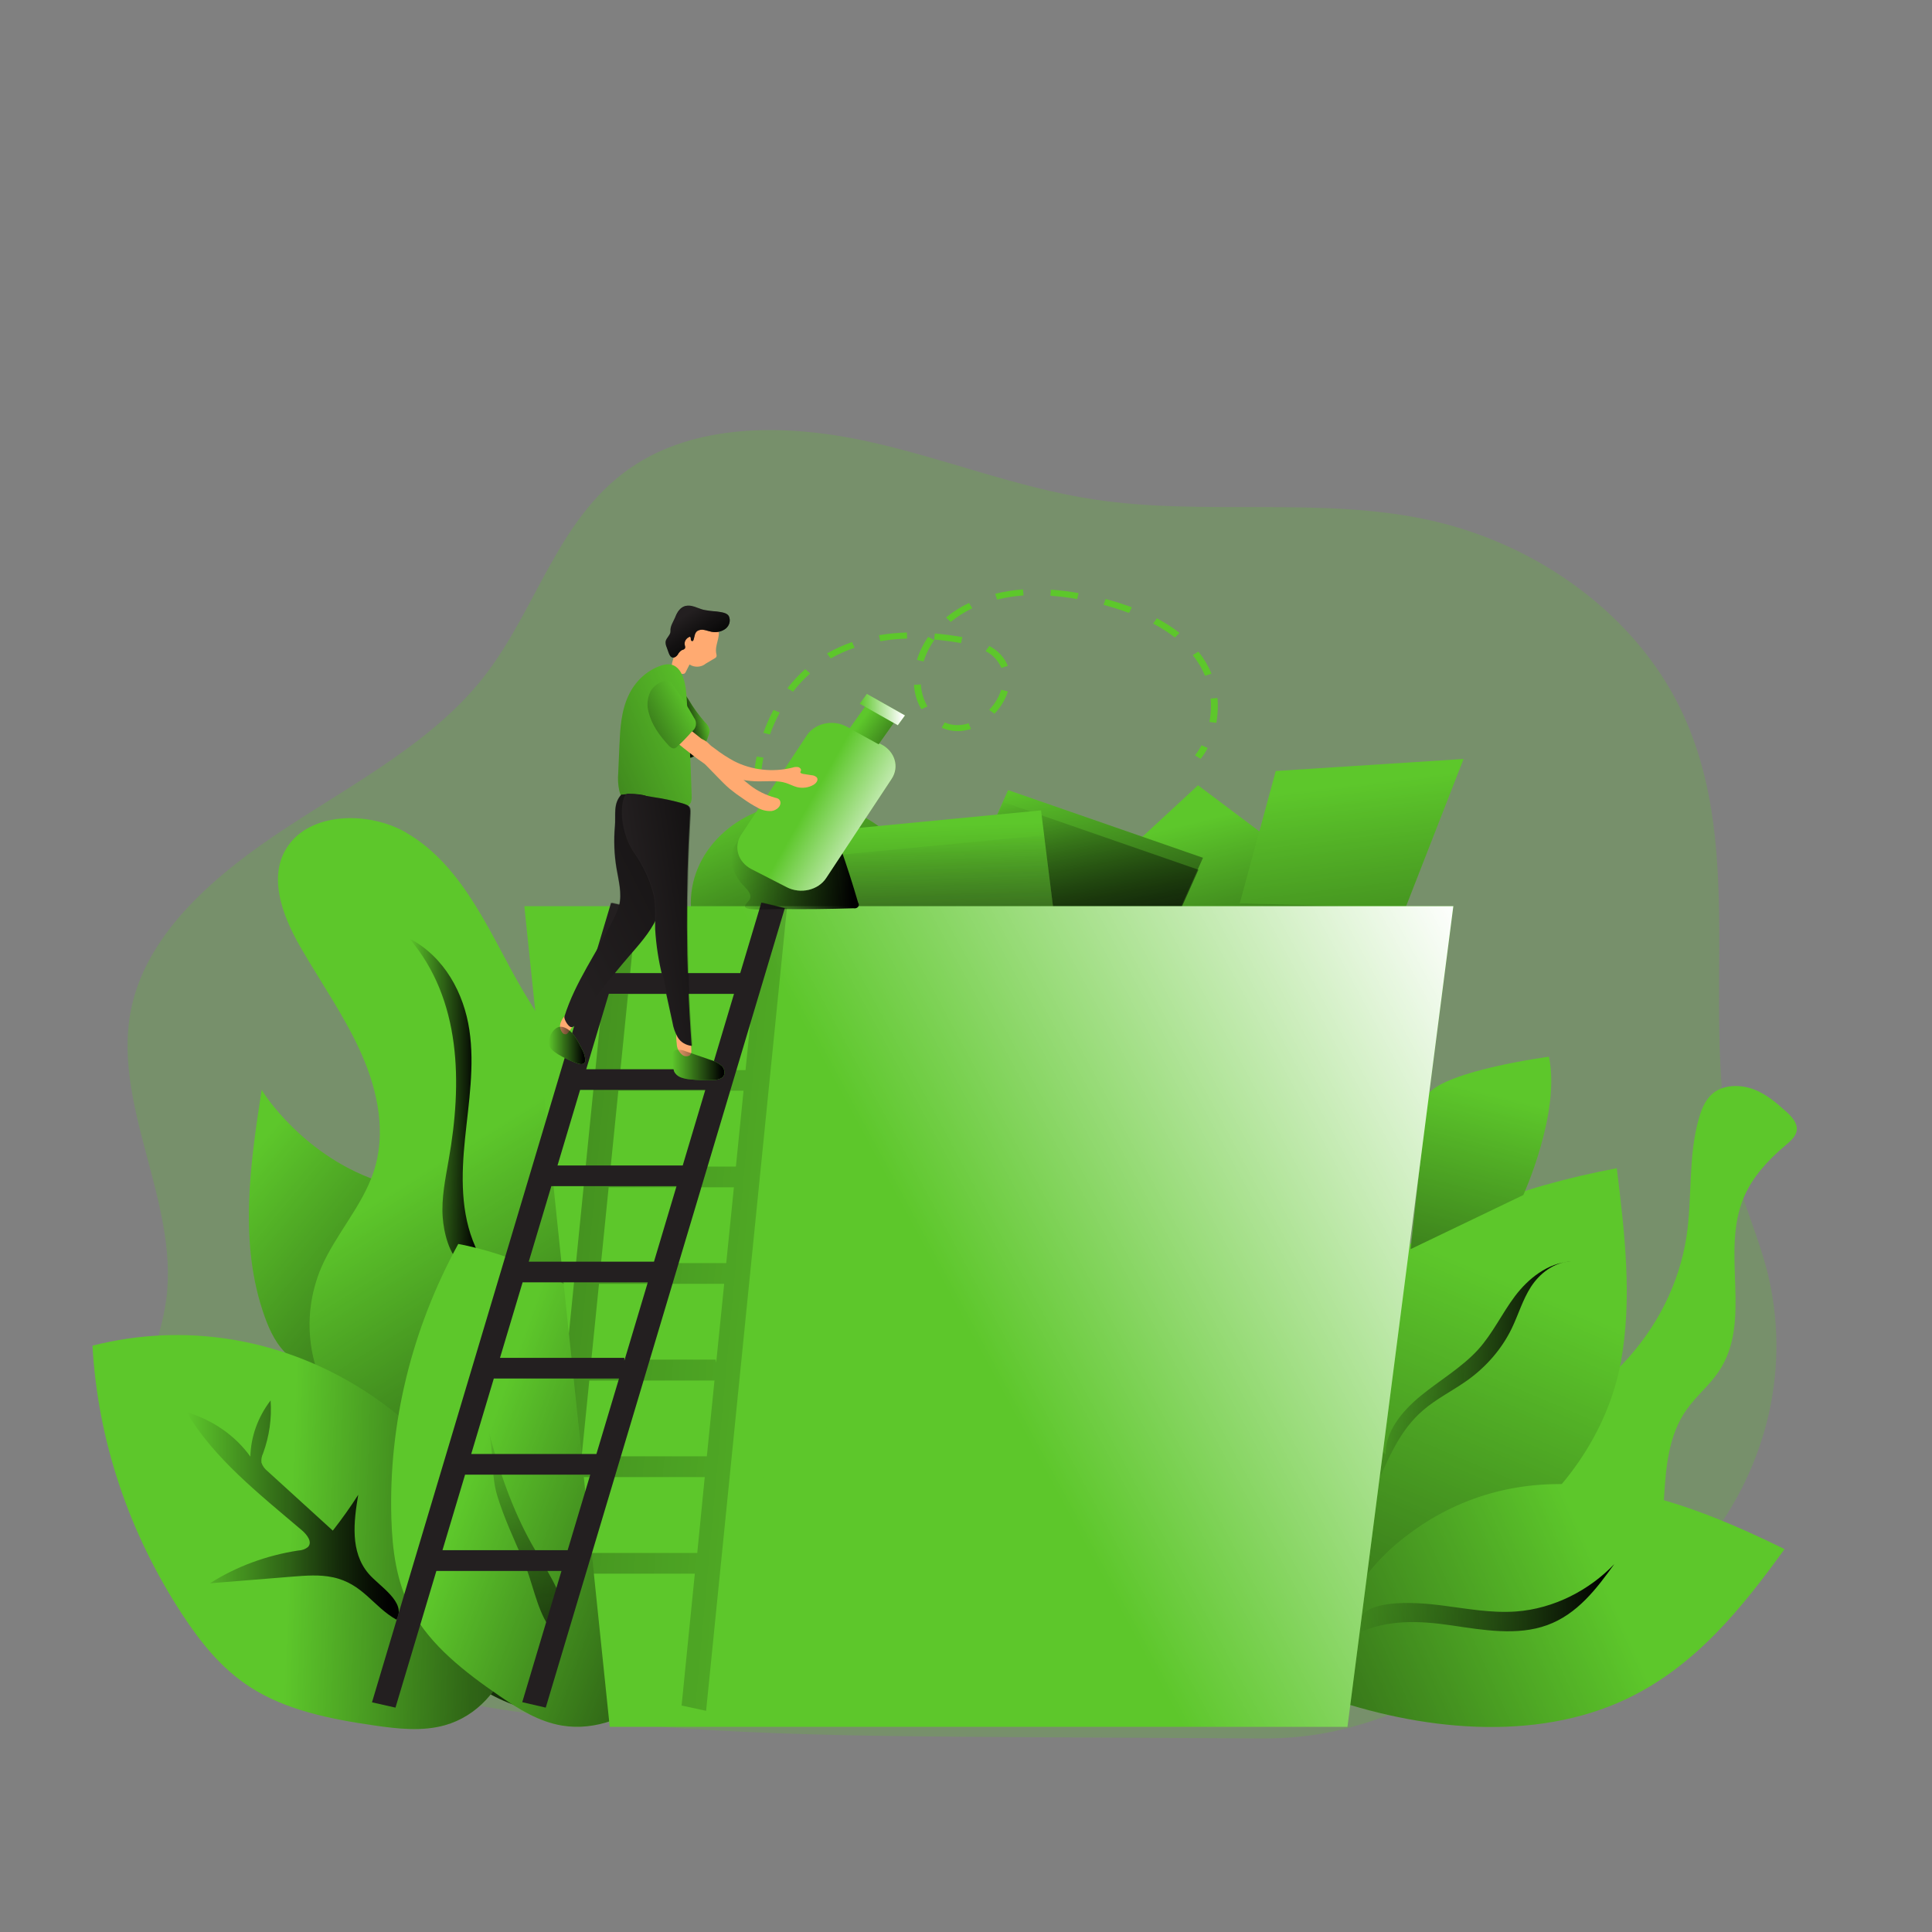 <svg width="144" height="144" viewBox="0 0 144 144" fill="none" xmlns="http://www.w3.org/2000/svg">
<rect x="0" y="0" width="144" height="144" fill="#808080" stroke="none"/>
<path opacity="0.24" d="M127.1 115.154C131.829 109.189 133.497 101.753 131.694 94.657C131.109 92.425 130.188 90.271 129.545 88.05C126.228 76.553 130.542 63.783 125.271 52.865C121.959 45.994 114.86 40.631 106.641 38.791C98.476 36.965 89.787 38.488 81.487 37.218C75.675 36.328 70.24 34.099 64.509 32.864C58.778 31.628 52.278 31.533 47.474 34.557C41.59 38.269 40.116 45.337 35.974 50.561C32.27 55.236 26.548 58.282 21.352 61.687C16.157 65.091 11.102 69.368 9.829 74.949C8.202 82.166 13.32 89.441 12.404 96.754C12.01 99.907 10.498 102.902 10.207 106.059C9.637 112.242 13.936 118.195 19.722 121.74C25.508 125.286 32.581 126.792 39.554 127.722C51.731 129.344 64.092 129.413 76.403 129.479L94.041 129.574C101.278 129.614 104.864 126.947 111.11 125.021C117.539 123.051 123.094 120.148 127.1 115.157V115.154Z" fill="#5DC72B"/>
<path d="M120.914 101.696C123.5 98.983 125.159 95.682 125.701 92.174C126.15 89.205 125.798 86.144 126.657 83.249C126.867 82.541 127.184 81.809 127.843 81.363C128.644 80.827 129.793 80.847 130.718 81.196C131.642 81.547 132.388 82.187 133.088 82.814C133.537 83.209 133.986 83.696 133.917 84.246C133.857 84.721 133.422 85.078 133.03 85.409C131.749 86.489 130.62 87.745 129.992 89.205C128.192 93.361 130.683 98.47 128.071 102.272C127.397 103.262 126.426 104.054 125.732 105.031C124.353 106.955 124.171 109.339 124.027 111.609C123.909 113.498 123.788 115.384 123.667 117.274C123.59 118.529 123.503 119.811 123.014 120.992C122.435 122.374 121.334 123.543 119.9 124.304C118.889 124.837 117.651 125.15 116.525 124.865C115.321 124.56 114.431 123.621 114.005 122.584C113.579 121.548 113.556 120.422 113.593 119.324C113.726 115.762 114.883 112.481 115.551 109.011C116.162 105.852 118.642 104.069 120.911 101.696H120.914Z" fill="#5DC72B"/>
<path d="M120.802 101.563C121.68 96.779 121.095 91.889 120.505 87.071C113.351 88.436 106.108 90.89 101.359 95.797C98.66 98.591 96.947 102.018 95.754 105.529C94.787 108.38 94.144 111.309 93.839 114.27C93.767 114.612 93.81 114.967 93.96 115.289C94.179 115.583 94.493 115.811 94.859 115.943C107.211 121.631 118.924 111.787 120.799 101.56L120.802 101.563Z" fill="#5DC72B"/>
<path d="M120.802 101.563C121.68 96.779 121.095 91.889 120.505 87.071C113.351 88.436 106.108 90.89 101.359 95.797C98.66 98.591 96.947 102.018 95.754 105.529C94.787 108.38 94.144 111.309 93.839 114.27C93.767 114.612 93.81 114.967 93.96 115.289C94.179 115.583 94.493 115.811 94.859 115.943C107.211 121.631 118.924 111.787 120.799 101.56L120.802 101.563Z" fill="url(#paint0_linear_82_1447)"/>
<path d="M116.626 110.621C122.443 110.733 127.927 112.965 133.007 115.462C129.879 119.794 126.377 124.186 121.245 126.622C114.368 129.885 105.808 128.975 98.565 126.4C98.277 126.328 98.024 126.17 97.854 125.954C97.695 125.683 97.811 125.361 97.929 125.07C99.435 121.412 100.814 117.881 104.02 115.137C107.473 112.182 111.747 110.523 116.623 110.618L116.626 110.621Z" fill="#5DC72B"/>
<path d="M116.626 110.621C122.443 110.733 127.927 112.965 133.007 115.462C129.879 119.794 126.377 124.186 121.245 126.622C114.368 129.885 105.808 128.975 98.565 126.4C98.277 126.328 98.024 126.17 97.854 125.954C97.695 125.683 97.811 125.361 97.929 125.07C99.435 121.412 100.814 117.881 104.02 115.137C107.473 112.182 111.747 110.523 116.623 110.618L116.626 110.621Z" fill="url(#paint1_linear_82_1447)"/>
<path d="M107.41 119.652C109.264 119.886 111.128 120.246 112.997 120.11C115.845 119.9 118.483 118.503 120.321 116.577C119.013 118.394 117.57 120.315 115.312 121.13C113.089 121.936 110.566 121.499 108.19 121.147C105.751 120.787 103.438 120.701 101.197 121.726C100.627 118.935 105.745 119.442 107.41 119.652Z" fill="url(#paint2_linear_82_1447)"/>
<path d="M103.277 108.418C103.239 106.718 104.478 105.195 105.892 104.037C107.306 102.879 108.953 101.926 110.166 100.596C111.266 99.38 111.937 97.909 112.913 96.612C113.89 95.317 115.333 94.133 117.092 94.02C115.813 94.07 114.742 94.936 114.108 95.913C113.478 96.892 113.167 98.006 112.663 99.04C111.94 100.521 110.825 101.825 109.411 102.851C108.308 103.643 107.041 104.259 106.036 105.14C104.478 106.488 103.643 108.334 102.848 110.125C101.814 109.44 101.578 108.161 102.312 107.222" fill="url(#paint3_linear_82_1447)"/>
<path d="M113.541 89.067C113.541 89.067 116.34 82.904 115.448 78.762C115.448 78.762 107.81 79.77 106.413 81.562L105.14 93.102L113.541 89.07V89.067Z" fill="#5DC72B"/>
<path d="M113.541 89.067C113.541 89.067 116.34 82.904 115.448 78.762C115.448 78.762 107.81 79.77 106.413 81.562L105.14 93.102L113.541 89.07V89.067Z" fill="url(#paint4_linear_82_1447)"/>
<path d="M19.506 81.207C18.637 86.849 17.784 92.713 19.731 98.142C20.12 99.222 20.63 100.305 21.56 101.1C22.49 101.894 23.875 102.344 25.093 101.972C26.508 101.537 27.248 100.204 27.792 98.977C29.125 95.965 32.553 89.349 28.622 88.16C22.697 86.365 19.489 81.297 19.503 81.207H19.506Z" fill="#5DC72B"/>
<path d="M19.506 81.207C18.637 86.849 17.784 92.713 19.731 98.142C20.12 99.222 20.63 100.305 21.56 101.1C22.49 101.894 23.875 102.344 25.093 101.972C26.508 101.537 27.248 100.204 27.792 98.977C29.125 95.965 32.553 89.349 28.622 88.16C22.697 86.365 19.489 81.297 19.503 81.207H19.506Z" fill="url(#paint5_linear_82_1447)"/>
<path d="M30.275 62.058C27.593 60.506 23.458 60.515 21.626 62.833C19.846 65.085 20.995 68.178 22.412 70.623C23.947 73.279 25.75 75.83 26.968 78.612C28.187 81.395 28.803 84.514 27.838 87.365C26.994 89.894 25.019 92.01 23.947 94.47C22.3 98.366 23.014 102.73 25.839 106.062C27.662 108.164 30.338 109.849 31.107 112.406C31.706 114.405 30.989 116.513 31.107 118.578C31.3 121.956 33.852 125.052 37.244 126.634C40.64 128.215 44.752 128.385 48.459 127.498C49.101 127.345 49.758 127.146 50.216 126.726C51.091 125.922 50.936 124.644 50.725 123.546C48.81 113.648 46.892 103.746 44.974 93.839C44.197 89.813 44.133 85.547 43.044 81.588C42.281 78.817 40.493 76.395 39.007 73.892C36.674 69.967 34.675 64.607 30.275 62.064V62.058Z" fill="#5DC72B"/>
<path d="M30.275 62.058C27.593 60.506 23.458 60.515 21.626 62.833C19.846 65.085 20.995 68.178 22.412 70.623C23.947 73.279 25.75 75.83 26.968 78.612C28.187 81.395 28.803 84.514 27.838 87.365C26.994 89.894 25.019 92.01 23.947 94.47C22.3 98.366 23.014 102.73 25.839 106.062C27.662 108.164 30.338 109.849 31.107 112.406C31.706 114.405 30.989 116.513 31.107 118.578C31.3 121.956 33.852 125.052 37.244 126.634C40.64 128.215 44.752 128.385 48.459 127.498C49.101 127.345 49.758 127.146 50.216 126.726C51.091 125.922 50.936 124.644 50.725 123.546C48.81 113.648 46.892 103.746 44.974 93.839C44.197 89.813 44.133 85.547 43.044 81.588C42.281 78.817 40.493 76.395 39.007 73.892C36.674 69.967 34.675 64.607 30.275 62.064V62.058Z" fill="url(#paint6_linear_82_1447)"/>
<path d="M32.996 90.731C32.89 89.289 33.201 87.852 33.446 86.423C34.448 80.772 34.407 74.503 30.499 69.938C33.152 71.323 34.58 74.062 34.983 76.758C35.389 79.453 34.932 82.181 34.658 84.891C34.384 87.598 34.312 90.409 35.438 92.943C35.974 94.15 35.888 95.195 34.485 94.277C33.451 93.603 33.071 91.771 32.996 90.731Z" fill="url(#paint7_linear_82_1447)"/>
<path d="M6.892 100.299C7.289 107.358 9.59 114.235 13.602 120.358C14.933 122.38 16.485 124.35 18.622 125.732C21.292 127.469 24.638 128.134 27.901 128.606C29.652 128.86 31.481 129.064 33.169 128.586C35.58 127.904 37.293 125.89 37.907 123.725C38.52 121.562 38.18 119.275 37.532 117.121C34.027 105.474 20.802 96.782 6.895 100.296L6.892 100.299Z" fill="#5DC72B"/>
<path d="M6.892 100.299C7.289 107.358 9.59 114.235 13.602 120.358C14.933 122.38 16.485 124.35 18.622 125.732C21.292 127.469 24.638 128.134 27.901 128.606C29.652 128.86 31.481 129.064 33.169 128.586C35.58 127.904 37.293 125.89 37.907 123.725C38.52 121.562 38.18 119.275 37.532 117.121C34.027 105.474 20.802 96.782 6.895 100.296L6.892 100.299Z" fill="url(#paint8_linear_82_1447)"/>
<path d="M34.157 92.713C30.675 99.084 28.964 106.091 29.169 113.158C29.238 115.494 29.534 117.876 30.66 119.989C32.069 122.63 34.644 124.629 37.258 126.421C38.658 127.38 40.156 128.327 41.898 128.615C44.386 129.03 46.984 127.979 48.695 126.34C50.406 124.698 51.35 122.544 51.949 120.378C55.184 108.668 48.277 95.484 34.157 92.716V92.713Z" fill="#5DC72B"/>
<path d="M34.157 92.713C30.675 99.084 28.964 106.091 29.169 113.158C29.238 115.494 29.534 117.876 30.66 119.989C32.069 122.63 34.644 124.629 37.258 126.421C38.658 127.38 40.156 128.327 41.898 128.615C44.386 129.03 46.984 127.979 48.695 126.34C50.406 124.698 51.35 122.544 51.949 120.378C55.184 108.668 48.277 95.484 34.157 92.716V92.713Z" fill="url(#paint9_linear_82_1447)"/>
<path d="M24.811 117.562C23.829 117.351 22.801 117.432 21.793 117.513L15.65 118.008C17.605 116.764 19.858 115.929 22.236 115.566C22.502 115.557 22.755 115.465 22.951 115.309C23.308 114.941 22.896 114.397 22.502 114.06C19.322 111.358 15.944 108.7 13.899 105.247C15.872 105.84 17.551 107.015 18.66 108.567C18.697 107.073 19.221 105.618 20.169 104.38C20.264 105.713 20.074 107.05 19.61 108.32C19.503 108.539 19.46 108.775 19.486 109.014C19.564 109.261 19.725 109.483 19.944 109.656L24.805 114.083C25.479 113.221 26.116 112.329 26.701 111.413C26.364 113.414 26.09 115.655 27.461 117.279C28.256 118.224 30.326 119.408 29.555 120.724C27.809 119.75 27.058 118.043 24.814 117.562H24.811Z" fill="url(#paint10_linear_82_1447)"/>
<path d="M36.418 106.669C37.189 109.575 38.157 112.461 39.658 115.134C40.628 116.862 41.832 118.541 42.175 120.444C42.451 121.985 41.662 122.374 40.856 121.144C39.986 119.817 39.658 117.804 39.018 116.34C38.318 114.742 37.575 113.152 37.066 111.493C36.576 109.895 36.824 108.207 36.418 106.667V106.669Z" fill="url(#paint11_linear_82_1447)"/>
<path d="M79.367 67.715L89.294 58.53L101.514 67.715H79.367Z" fill="#5DC72B"/>
<path d="M79.367 67.715L89.294 58.53L101.514 67.715H79.367Z" fill="url(#paint12_linear_82_1447)"/>
<path d="M62.882 67.323L65.684 62.617L80.957 62.508L83.376 67.211L62.882 67.323Z" fill="#5DC72B"/>
<path d="M95.086 57.465L92.413 67.323L104.757 67.66L109.086 56.569L95.086 57.465Z" fill="#5DC72B"/>
<path d="M95.086 57.465L92.413 67.323L104.757 67.66L109.086 56.569L95.086 57.465Z" fill="url(#paint13_linear_82_1447)"/>
<path d="M59.996 74.791C64.695 74.791 68.504 71.438 68.504 67.303C68.504 63.167 64.695 59.815 59.996 59.815C55.298 59.815 51.489 63.167 51.489 67.303C51.489 71.438 55.298 74.791 59.996 74.791Z" fill="#5DC72B"/>
<path d="M59.996 74.791C64.695 74.791 68.504 71.438 68.504 67.303C68.504 63.167 64.695 59.815 59.996 59.815C55.298 59.815 51.489 63.167 51.489 67.303C51.489 71.438 55.298 74.791 59.996 74.791Z" fill="url(#paint14_linear_82_1447)"/>
<path d="M75.139 58.89L89.666 63.933L85.199 73.904L70.672 68.861L75.139 58.89Z" fill="#5DC72B"/>
<path d="M75.139 58.89L89.666 63.933L85.199 73.904L70.672 68.861L75.139 58.89Z" fill="url(#paint15_linear_82_1447)"/>
<path d="M74.799 59.786L89.326 64.826L84.856 74.796L70.33 69.757L74.799 59.786Z" fill="url(#paint16_linear_82_1447)"/>
<path d="M62.07 61.894L77.593 60.399L78.918 71.052L63.395 72.547L62.07 61.894Z" fill="#5DC72B"/>
<path d="M62.07 61.894L77.593 60.399L78.918 71.052L63.395 72.547L62.07 61.894Z" fill="url(#paint17_linear_82_1447)"/>
<path d="M62.323 63.74L77.846 62.245L79.171 72.901L63.648 74.396L62.323 63.74Z" fill="url(#paint18_linear_82_1447)"/>
<path d="M57.387 54.746L56.897 54.619C57.105 54.035 57.358 53.464 57.652 52.909L58.118 53.107C57.833 53.64 57.588 54.187 57.387 54.746ZM71.369 54.493C70.957 54.493 70.554 54.406 70.188 54.242L70.413 53.847C70.707 53.977 71.032 54.046 71.361 54.046C71.646 54.046 71.928 53.997 72.193 53.908L72.371 54.331C72.052 54.438 71.712 54.493 71.369 54.495V54.493ZM90.651 53.879L90.144 53.807C90.219 53.415 90.256 53.018 90.256 52.621C90.256 52.436 90.256 52.249 90.23 52.065L90.743 52.027C90.763 52.226 90.769 52.422 90.769 52.621C90.769 53.044 90.734 53.464 90.657 53.882H90.651V53.879ZM74.123 53.199L73.728 52.909C74.145 52.471 74.451 51.961 74.626 51.411L75.125 51.535C74.929 52.145 74.586 52.713 74.123 53.199ZM68.674 52.865C68.342 52.301 68.155 51.679 68.124 51.042L68.636 51.014C68.668 51.584 68.835 52.142 69.129 52.652L68.674 52.865ZM59.112 51.555L58.686 51.299C59.08 50.789 59.524 50.311 60.016 49.873L60.382 50.193C59.91 50.61 59.486 51.065 59.112 51.552V51.555ZM89.816 50.368C89.591 49.821 89.283 49.303 88.903 48.828L89.323 48.568C89.729 49.075 90.058 49.628 90.299 50.213L89.816 50.368ZM74.629 49.775C74.416 49.251 74.004 48.81 73.46 48.528L73.734 48.145C74.379 48.482 74.868 49.006 75.119 49.631L74.632 49.778L74.629 49.775ZM68.841 49.3L68.342 49.182C68.529 48.58 68.812 48.004 69.18 47.471L69.63 47.707C69.284 48.203 69.016 48.741 68.841 49.3ZM61.923 49.078L61.641 48.707C62.228 48.367 62.853 48.082 63.507 47.854L63.694 48.278C63.075 48.491 62.479 48.756 61.923 49.075V49.078ZM71.628 47.932C70.966 47.814 70.298 47.725 69.627 47.667L69.676 47.215C70.338 47.272 71.026 47.365 71.729 47.486L71.628 47.932ZM65.615 47.788L65.517 47.342C66.203 47.229 66.897 47.163 67.594 47.143L67.608 47.595C66.937 47.615 66.272 47.681 65.612 47.794V47.785L65.615 47.788ZM87.572 47.514C87.071 47.126 86.529 46.78 85.954 46.48L86.221 46.086C86.823 46.4 87.388 46.763 87.912 47.172L87.569 47.517L87.572 47.514ZM70.865 46.357L70.511 46.025C71.026 45.602 71.603 45.236 72.222 44.94L72.469 45.334C71.888 45.614 71.346 45.956 70.862 46.357H70.865ZM84.153 45.685C83.531 45.455 82.898 45.254 82.253 45.081L82.403 44.646C83.068 44.822 83.722 45.029 84.361 45.265L84.153 45.683V45.685ZM74.316 44.695L74.177 44.257C74.854 44.09 75.548 43.981 76.248 43.929L76.288 44.381C75.623 44.427 74.963 44.531 74.321 44.689L74.316 44.698V44.695ZM80.289 44.652C79.629 44.533 78.961 44.45 78.29 44.401L78.327 43.949C79.021 43.998 79.71 44.084 80.389 44.205L80.286 44.652H80.289Z" fill="#5DC72B"/>
<path d="M89.487 56.563L89.067 56.301C89.254 56.065 89.415 55.814 89.548 55.549L90.014 55.748C89.868 56.033 89.689 56.307 89.484 56.563H89.487Z" fill="#5DC72B"/>
<path d="M108.323 67.542L100.431 128.71H45.446L44.263 117.291L44.101 115.75L43.514 110.091L43.35 108.547L42.399 99.389L39.081 67.542H108.323Z" fill="#5DC72B"/>
<path d="M108.323 67.542L100.431 128.71H45.446L44.263 117.291L44.101 115.75L43.514 110.091L43.35 108.547L42.399 99.389L39.081 67.542H108.323Z" fill="url(#paint19_linear_82_1447)"/>
<path d="M68.564 113.93L69.287 106.629C69.287 106.629 56.437 106.828 54.694 104.904C54.694 104.904 57.007 111.182 58.461 112.401C59.916 113.619 68.561 113.93 68.561 113.93H68.564Z" fill="#5DC72B"/>
<path d="M61.191 105.921C61.191 105.921 60.765 105.152 61.321 104.515C61.877 103.879 63.043 102.586 63.043 102.586L65.422 103.867L62.133 97.209L54.089 96.964L55.904 98.487C55.904 98.487 52.612 102.384 54.691 104.311C56.252 105.757 61.188 105.921 61.188 105.921H61.191Z" fill="#5DC72B"/>
<path d="M61.191 105.921C61.191 105.921 60.765 105.152 61.321 104.515C61.877 103.879 63.043 102.586 63.043 102.586L65.422 103.867L62.133 97.209L54.089 96.964L55.904 98.487C55.904 98.487 52.612 102.384 54.691 104.311C56.252 105.757 61.188 105.921 61.188 105.921H61.191Z" fill="#5DC72B"/>
<path d="M58.061 67.545L56.831 67.265L56.805 67.545L56.298 72.55H46.967L47.454 67.68L46.858 67.545L45.628 67.265L45.602 67.545L42.402 99.389L43.353 108.547L43.923 102.897H53.254L52.684 108.547H43.353L43.514 110.091H52.528L51.97 115.75H44.096L44.257 117.294H51.788L50.803 127.12L52.629 127.515L58.654 67.683L58.058 67.542L58.061 67.545ZM53.378 101.56L53.343 101.339H44.075L44.646 95.688H53.977L53.381 101.56H53.378ZM54.127 94.144H44.795L45.366 88.494H54.7L54.13 94.144H54.127ZM54.85 86.95H45.518L46.089 81.291H55.42L54.85 86.95ZM55.567 79.762H46.241L46.812 74.102H56.143L55.567 79.762Z" fill="url(#paint20_linear_82_1447)"/>
<path d="M56.748 67.271L55.172 72.53H45.841L47.295 67.689L45.544 67.294L27.726 126.881L29.477 127.276L32.524 117.089H41.849L38.926 126.87L40.677 127.276L58.496 67.689L56.75 67.274L56.748 67.271ZM44.453 108.374H35.121L36.806 102.747H46.138L44.453 108.374ZM46.535 101.422V101.206H37.267L38.952 95.579H48.283L46.535 101.422ZM48.744 94.038H39.41L41.095 88.407H50.426L48.744 94.038ZM50.887 86.867H41.553L43.237 81.236H52.569L50.887 86.867ZM53.029 79.695H43.695L45.38 74.068H54.711L53.029 79.695ZM34.664 109.912H43.995L42.31 115.543H32.979L34.664 109.912Z" fill="#231F20"/>
<path d="M50.461 78.244C50.679 78.23 50.901 78.267 51.097 78.353L52.897 78.978C53.245 79.07 53.559 79.237 53.813 79.465C54.037 79.713 54.086 80.119 53.813 80.326C53.634 80.439 53.421 80.496 53.202 80.493C52.62 80.528 52.036 80.513 51.457 80.453C51.212 80.436 50.97 80.384 50.743 80.303C50.515 80.217 50.334 80.055 50.242 79.851C50.204 79.739 50.184 79.621 50.184 79.5C50.17 79.142 49.876 78.33 50.463 78.244H50.461Z" fill="#5DC72B"/>
<path d="M43.341 78.134C43.505 78.405 43.6 78.702 43.623 79.007C43.626 79.088 43.603 79.165 43.551 79.232C43.425 79.361 43.188 79.315 43.01 79.249C42.506 79.07 42.025 78.843 41.578 78.572C41.27 78.374 40.959 78.146 40.905 77.82C40.818 77.363 41.299 76.366 41.964 76.55C42.661 76.738 43.07 77.599 43.344 78.134H43.341Z" fill="#5DC72B"/>
<path d="M55.503 66.102C55.074 65.676 54.763 65.166 54.593 64.616C54.423 64.063 54.498 63.472 54.803 62.965C55.089 62.559 55.506 62.234 55.999 62.032C56.105 61.98 56.22 61.946 56.341 61.934C56.477 61.934 56.609 61.96 56.736 62.006C57.825 62.332 58.962 62.516 60.111 62.554C60.765 62.577 61.433 62.554 62.07 62.7C62.231 62.726 62.381 62.796 62.496 62.899C62.568 62.986 62.617 63.081 62.646 63.184C63.124 64.541 63.562 65.909 63.962 67.285C64.054 67.409 64.017 67.579 63.873 67.66C63.801 67.7 63.711 67.715 63.628 67.697C61.761 67.758 59.892 67.775 58.026 67.752C57.64 67.752 55.682 67.899 55.535 67.605C55.449 67.435 55.858 67.144 55.901 66.992C56.019 66.649 55.751 66.367 55.506 66.102H55.503Z" fill="url(#paint21_linear_82_1447)"/>
<path d="M56.765 57.341L56.249 57.306C56.249 57.306 56.281 56.949 56.396 56.39L56.903 56.468C56.797 56.995 56.765 57.335 56.765 57.338V57.341Z" fill="#5DC72B"/>
<path d="M50.44 77.795C50.446 78.109 50.593 78.405 50.849 78.621C51.002 78.751 51.238 78.765 51.414 78.662C51.503 78.561 51.543 78.434 51.529 78.31C51.529 78.051 51.503 77.792 51.451 77.535C51.431 77.285 51.293 77.055 51.068 76.899C50.276 76.478 50.394 77.386 50.44 77.795Z" fill="#FFAA71"/>
<path d="M42.35 76.965C42.316 77.017 42.264 77.06 42.201 77.086C42.085 77.103 41.97 77.057 41.913 76.968C41.737 76.743 41.694 76.461 41.794 76.205C41.918 75.865 42.333 75.28 42.705 75.727C43.027 76.116 42.598 76.651 42.347 76.965H42.35Z" fill="#FFAA71"/>
<path d="M43.341 78.134C43.505 78.405 43.6 78.702 43.623 79.007C43.626 79.088 43.603 79.165 43.551 79.232C43.425 79.361 43.188 79.315 43.01 79.249C42.506 79.07 42.025 78.843 41.578 78.572C41.27 78.374 40.959 78.146 40.905 77.82C40.818 77.363 41.299 76.366 41.964 76.55C42.661 76.738 43.07 77.599 43.344 78.134H43.341Z" fill="url(#paint22_linear_82_1447)"/>
<path d="M50.461 78.244C50.679 78.23 50.901 78.267 51.097 78.353L52.897 78.978C53.245 79.07 53.559 79.237 53.813 79.465C54.037 79.713 54.086 80.119 53.813 80.326C53.634 80.439 53.421 80.496 53.202 80.493C52.62 80.528 52.036 80.513 51.457 80.453C51.212 80.436 50.97 80.384 50.743 80.303C50.515 80.217 50.334 80.055 50.242 79.851C50.204 79.739 50.184 79.621 50.184 79.5C50.17 79.142 49.876 78.33 50.463 78.244H50.461Z" fill="url(#paint23_linear_82_1447)"/>
<path d="M58.648 66.131L56.022 64.788C54.999 64.264 54.651 63.112 55.247 62.211L60.129 54.818C60.722 53.919 62.032 53.611 63.055 54.135L65.681 55.477C66.704 56.002 67.052 57.154 66.456 58.055L61.574 65.448C60.981 66.347 59.671 66.655 58.648 66.131Z" fill="#5DC72B"/>
<path d="M58.648 66.131L56.022 64.788C54.999 64.264 54.651 63.112 55.247 62.211L60.129 54.818C60.722 53.919 62.032 53.611 63.055 54.135L65.681 55.477C66.704 56.002 67.052 57.154 66.456 58.055L61.574 65.448C60.981 66.347 59.671 66.655 58.648 66.131Z" fill="url(#paint24_linear_82_1447)"/>
<path d="M65.488 55.475L63.325 54.288L64.653 52.419L66.813 53.603L65.488 55.475Z" fill="#5DC72B"/>
<path d="M65.488 55.475L63.325 54.288L64.653 52.419L66.813 53.603L65.488 55.475Z" fill="url(#paint25_linear_82_1447)"/>
<path d="M52.525 53.813C52.713 53.974 52.839 54.181 52.894 54.406C52.894 54.544 52.868 54.682 52.81 54.815C52.707 55.143 52.563 55.46 52.384 55.76C52.203 56.062 51.912 56.304 51.561 56.451C51.509 56.474 51.451 56.483 51.394 56.477C51.319 56.454 51.258 56.405 51.224 56.344C50.61 55.552 50.089 54.711 49.668 53.83C49.588 53.683 49.539 53.525 49.53 53.361C49.568 53.09 49.709 52.842 49.931 52.655C50.164 52.416 50.42 52.191 50.691 51.984C51.062 51.699 51.117 51.817 51.33 52.157C51.673 52.739 52.076 53.294 52.528 53.813H52.525Z" fill="#5DC72B"/>
<path d="M52.525 53.813C52.713 53.974 52.839 54.181 52.894 54.406C52.894 54.544 52.868 54.682 52.81 54.815C52.707 55.143 52.563 55.46 52.384 55.76C52.203 56.062 51.912 56.304 51.561 56.451C51.509 56.474 51.451 56.483 51.394 56.477C51.319 56.454 51.258 56.405 51.224 56.344C50.61 55.552 50.089 54.711 49.668 53.83C49.588 53.683 49.539 53.525 49.53 53.361C49.568 53.09 49.709 52.842 49.931 52.655C50.164 52.416 50.42 52.191 50.691 51.984C51.062 51.699 51.117 51.817 51.33 52.157C51.673 52.739 52.076 53.294 52.528 53.813H52.525Z" fill="url(#paint26_linear_82_1447)"/>
<path d="M53.389 48.741C53.418 48.816 53.418 48.894 53.389 48.969C53.358 49.012 53.315 49.046 53.266 49.069L52.603 49.464C52.272 49.743 51.759 49.769 51.394 49.527L51.114 50.08C51.094 50.129 51.059 50.175 51.011 50.207C50.956 50.227 50.898 50.236 50.841 50.227C50.596 50.227 50.362 50.138 50.196 49.982C49.997 49.761 50.075 49.441 50.161 49.17L50.567 47.892C50.639 47.572 50.794 47.27 51.016 47.007C51.281 46.771 51.61 46.596 51.97 46.498C52.592 46.285 53.34 46.23 53.545 46.932C53.703 47.523 53.248 48.108 53.392 48.735L53.389 48.741Z" fill="#FFAA71"/>
<path d="M54.325 45.927C54.469 46.25 54.374 46.619 54.086 46.855C53.793 47.079 53.392 47.166 53.012 47.085C52.834 47.051 52.666 46.984 52.491 46.953C52.312 46.91 52.125 46.938 51.972 47.031C51.762 47.186 51.774 47.465 51.69 47.696C51.681 47.736 51.653 47.768 51.612 47.782C51.535 47.799 51.489 47.71 51.489 47.641C51.489 47.572 51.489 47.486 51.419 47.457C51.152 47.555 50.993 47.799 51.033 48.05C51.054 48.151 51.105 48.263 51.033 48.347C50.962 48.43 50.884 48.424 50.809 48.462C50.679 48.548 50.578 48.663 50.515 48.793C50.432 48.914 50.291 49.032 50.132 49.006C49.974 48.98 49.907 48.819 49.85 48.684L49.686 48.231C49.625 48.099 49.599 47.952 49.611 47.811C49.663 47.532 49.994 47.319 49.971 47.036C49.942 46.659 50.196 46.319 50.34 45.968C50.483 45.616 50.697 45.265 51.091 45.164C51.54 45.049 51.972 45.323 52.416 45.444C52.739 45.51 53.07 45.553 53.401 45.573C53.732 45.625 54.187 45.66 54.32 45.925L54.325 45.927Z" fill="#231F20"/>
<path d="M54.325 45.927C54.469 46.25 54.374 46.619 54.086 46.855C53.793 47.079 53.392 47.166 53.012 47.085C52.834 47.051 52.666 46.984 52.491 46.953C52.312 46.91 52.125 46.938 51.972 47.031C51.762 47.186 51.774 47.465 51.69 47.696C51.681 47.736 51.653 47.768 51.612 47.782C51.535 47.799 51.489 47.71 51.489 47.641C51.489 47.572 51.489 47.486 51.419 47.457C51.152 47.555 50.993 47.799 51.033 48.05C51.054 48.151 51.105 48.263 51.033 48.347C50.962 48.43 50.884 48.424 50.809 48.462C50.679 48.548 50.578 48.663 50.515 48.793C50.432 48.914 50.291 49.032 50.132 49.006C49.974 48.98 49.907 48.819 49.85 48.684L49.686 48.231C49.625 48.099 49.599 47.952 49.611 47.811C49.663 47.532 49.994 47.319 49.971 47.036C49.942 46.659 50.196 46.319 50.34 45.968C50.483 45.616 50.697 45.265 51.091 45.164C51.54 45.049 51.972 45.323 52.416 45.444C52.739 45.51 53.07 45.553 53.401 45.573C53.732 45.625 54.187 45.66 54.32 45.925L54.325 45.927Z" fill="url(#paint27_linear_82_1447)"/>
<path d="M50.345 45.979C50.489 45.642 50.702 45.276 51.097 45.176L50.345 45.979Z" fill="#231F20"/>
<path d="M51.154 51.699C51.35 54.242 51.483 56.788 51.552 59.34C51.566 59.501 51.546 59.665 51.486 59.818C51.336 60.135 50.913 60.27 50.527 60.322C49.732 60.399 48.925 60.382 48.136 60.273C47.724 60.258 47.321 60.163 46.953 59.996C46.535 59.743 46.247 59.357 46.155 58.919C46.063 58.484 46.04 58.044 46.08 57.603L46.166 55.61C46.224 54.314 46.29 52.989 46.866 51.794C47.316 50.835 48.185 49.956 49.32 49.594C50.763 49.13 51.08 50.769 51.152 51.699H51.154Z" fill="#5DC72B"/>
<path d="M51.154 51.699C51.35 54.242 51.483 56.788 51.552 59.34C51.566 59.501 51.546 59.665 51.486 59.818C51.336 60.135 50.913 60.27 50.527 60.322C49.732 60.399 48.925 60.382 48.136 60.273C47.724 60.258 47.321 60.163 46.953 59.996C46.535 59.743 46.247 59.357 46.155 58.919C46.063 58.484 46.04 58.044 46.08 57.603L46.166 55.61C46.224 54.314 46.29 52.989 46.866 51.794C47.316 50.835 48.185 49.956 49.32 49.594C50.763 49.13 51.08 50.769 51.152 51.699H51.154Z" fill="url(#paint28_linear_82_1447)"/>
<path d="M53.277 55.794C53.726 56.143 54.207 56.457 54.717 56.733C56.03 57.404 57.594 57.577 59.054 57.217C59.19 57.168 59.339 57.154 59.483 57.174C59.624 57.205 59.748 57.344 59.688 57.462C59.673 57.485 59.662 57.508 59.653 57.534C59.636 57.62 59.76 57.663 59.855 57.681L60.48 57.779C60.633 57.784 60.776 57.845 60.88 57.946C61.021 58.13 60.84 58.378 60.63 58.499C60.27 58.706 59.826 58.769 59.411 58.669C59.126 58.596 58.873 58.453 58.593 58.363C57.951 58.15 57.243 58.245 56.554 58.239C55.702 58.234 54.858 58.072 54.081 57.767C52.9 57.3 51.918 56.526 50.959 55.763C50.599 55.477 50.221 55.169 50.109 54.749C50.04 54.478 50.123 54.196 50.334 53.991C50.697 53.666 50.887 53.902 51.175 54.158C51.843 54.734 52.545 55.282 53.277 55.794Z" fill="#FFAA71"/>
<path d="M54.383 57.139C54.849 57.635 55.356 58.098 55.898 58.525C56.445 58.951 57.087 59.27 57.784 59.458C57.865 59.472 57.94 59.498 58.009 59.535C58.101 59.599 58.159 59.691 58.167 59.792C58.213 60.111 57.873 60.397 57.511 60.448C57.139 60.471 56.773 60.382 56.465 60.201C56.091 60.002 55.731 59.777 55.391 59.532C55.042 59.302 54.708 59.057 54.389 58.795C54.098 58.55 53.839 58.283 53.577 58.015L52.122 56.523C51.837 56.232 51.503 55.866 51.641 55.454C51.693 55.201 51.969 55.034 52.258 55.08C52.327 55.092 52.393 55.115 52.45 55.149C52.857 55.348 53.081 55.742 53.349 56.045C53.675 56.422 54.026 56.779 54.377 57.133L54.383 57.139Z" fill="#FFAA71"/>
<path d="M42.071 75.761C42.857 73.218 44.513 70.957 45.726 68.547C45.907 68.21 46.048 67.859 46.149 67.499C46.374 66.588 46.112 65.647 45.956 64.728C45.783 63.691 45.743 62.637 45.835 61.592C45.913 60.719 45.688 59.91 46.313 59.23C46.313 59.23 48.225 58.974 48.603 59.651C49.052 60.463 48.971 62.571 49.179 63.461C49.565 65.117 49.657 66.891 48.934 68.458C48.447 69.512 47.624 70.416 46.84 71.323C45.504 72.876 44.26 74.486 43.108 76.147C42.987 76.32 42.846 76.51 42.621 76.559C42.396 76.608 42.005 75.963 42.074 75.764L42.071 75.761Z" fill="#231F20"/>
<path d="M42.051 75.761C42.837 73.218 44.496 70.957 45.708 68.547C45.89 68.21 46.031 67.859 46.129 67.499C46.353 66.588 46.091 65.647 45.936 64.728C45.763 63.691 45.723 62.637 45.818 61.592C45.895 60.719 45.671 59.91 46.293 59.23C46.293 59.23 48.205 58.974 48.586 59.651C49.035 60.463 48.951 62.571 49.159 63.461C49.544 65.117 49.637 66.891 48.917 68.458C48.43 69.512 47.606 70.416 46.823 71.323C45.487 72.876 44.24 74.486 43.088 76.147C42.992 76.334 42.817 76.484 42.601 76.559C42.376 76.605 41.993 75.963 42.054 75.764L42.051 75.761Z" fill="url(#paint29_linear_82_1447)"/>
<path d="M51.722 53.493C51.984 53.833 51.906 54.294 51.543 54.553C51.209 54.936 50.849 55.305 50.475 55.653C50.429 55.705 50.368 55.748 50.296 55.774C50.118 55.826 49.951 55.688 49.833 55.561C49.159 54.835 48.571 54.02 48.346 53.104C48.194 52.586 48.24 52.036 48.476 51.541C48.649 51.221 48.946 50.965 49.311 50.815C49.781 50.633 49.922 50.748 50.178 51.097C50.748 51.866 51.264 52.667 51.722 53.493Z" fill="#5DC72B"/>
<path d="M51.722 53.493C51.984 53.833 51.906 54.294 51.543 54.553C51.209 54.936 50.849 55.305 50.475 55.653C50.429 55.705 50.368 55.748 50.296 55.774C50.118 55.826 49.951 55.688 49.833 55.561C49.159 54.835 48.571 54.02 48.346 53.104C48.194 52.586 48.24 52.036 48.476 51.541C48.649 51.221 48.946 50.965 49.311 50.815C49.781 50.633 49.922 50.748 50.178 51.097C50.748 51.866 51.264 52.667 51.722 53.493Z" fill="url(#paint30_linear_82_1447)"/>
<path d="M51.555 77.953C51.108 77.907 50.717 77.665 50.512 77.314C50.313 76.965 50.181 76.591 50.12 76.205L49.375 72.789C49.084 71.626 48.902 70.442 48.83 69.252C48.807 68.409 48.897 67.553 48.721 66.724C48.441 65.601 47.946 64.529 47.252 63.556C45.982 61.658 46.29 59.27 46.745 59.164C47.019 59.103 48.436 59.377 48.712 59.417C49.392 59.515 50.06 59.656 50.717 59.838C51.483 60.051 51.46 60.152 51.419 60.86C51.342 62.225 51.281 63.59 51.244 64.956C51.169 67.712 51.183 70.468 51.287 73.221C51.344 74.805 51.434 76.38 51.549 77.947L51.555 77.953Z" fill="#231F20"/>
<path d="M51.609 77.953C51.163 77.904 50.771 77.665 50.567 77.314C50.365 76.962 50.23 76.585 50.172 76.196L49.426 72.781C49.133 71.617 48.951 70.433 48.882 69.244C48.859 68.4 48.948 67.545 48.77 66.715C48.493 65.592 47.998 64.521 47.304 63.547C46.04 61.664 46.348 59.276 46.797 59.17C47.071 59.109 48.488 59.383 48.767 59.423C49.447 59.521 50.115 59.662 50.771 59.844C51.538 60.057 51.514 60.157 51.474 60.866C51.399 62.231 51.336 63.596 51.301 64.961C51.226 67.718 51.241 70.474 51.344 73.227C51.405 74.808 51.494 76.38 51.612 77.947L51.609 77.953Z" fill="url(#paint31_linear_82_1447)"/>
<path d="M64.61 51.719L67.45 53.323L66.917 54.055L64.077 52.451L64.61 51.719Z" fill="#5DC72B"/>
<path d="M64.61 51.719L67.45 53.323L66.917 54.055L64.077 52.451L64.61 51.719Z" fill="url(#paint32_linear_82_1447)"/>
<defs>
<linearGradient id="paint0_linear_82_1447" x1="111.928" y1="95.308" x2="84.015" y2="161.461" gradientUnits="userSpaceOnUse">
<stop stop-color="#010101" stop-opacity="0"/>
<stop offset="0.95" stop-color="#010101"/>
</linearGradient>
<linearGradient id="paint1_linear_82_1447" x1="119.356" y1="117.423" x2="67.743" y2="140.723" gradientUnits="userSpaceOnUse">
<stop stop-color="#010101" stop-opacity="0"/>
<stop offset="0.95" stop-color="#010101"/>
</linearGradient>
<linearGradient id="paint2_linear_82_1447" x1="101.151" y1="119.151" x2="120.321" y2="119.151" gradientUnits="userSpaceOnUse">
<stop stop-color="#010101" stop-opacity="0"/>
<stop offset="0.95" stop-color="#010101"/>
</linearGradient>
<linearGradient id="paint3_linear_82_1447" x1="101.868" y1="102.07" x2="117.072" y2="102.07" gradientUnits="userSpaceOnUse">
<stop stop-color="#010101" stop-opacity="0"/>
<stop offset="0.95" stop-color="#010101"/>
</linearGradient>
<linearGradient id="paint4_linear_82_1447" x1="111.119" y1="81.521" x2="101.992" y2="118.935" gradientUnits="userSpaceOnUse">
<stop stop-color="#010101" stop-opacity="0"/>
<stop offset="0.95" stop-color="#010101"/>
</linearGradient>
<linearGradient id="paint5_linear_82_1447" x1="17.159" y1="87.883" x2="51.252" y2="116.243" gradientUnits="userSpaceOnUse">
<stop stop-color="#010101" stop-opacity="0"/>
<stop offset="0.95" stop-color="#010101"/>
</linearGradient>
<linearGradient id="paint6_linear_82_1447" x1="29.811" y1="88.396" x2="55.768" y2="129.972" gradientUnits="userSpaceOnUse">
<stop stop-color="#010101" stop-opacity="0"/>
<stop offset="0.95" stop-color="#010101"/>
</linearGradient>
<linearGradient id="paint7_linear_82_1447" x1="30.508" y1="82.281" x2="35.752" y2="82.281" gradientUnits="userSpaceOnUse">
<stop stop-color="#010101" stop-opacity="0"/>
<stop offset="0.95" stop-color="#010101"/>
</linearGradient>
<linearGradient id="paint8_linear_82_1447" x1="21.609" y1="114.172" x2="51.419" y2="115.315" gradientUnits="userSpaceOnUse">
<stop stop-color="#010101" stop-opacity="0"/>
<stop offset="0.95" stop-color="#010101"/>
</linearGradient>
<linearGradient id="paint9_linear_82_1447" x1="35.358" y1="109.604" x2="68.579" y2="121.573" gradientUnits="userSpaceOnUse">
<stop stop-color="#010101" stop-opacity="0"/>
<stop offset="0.95" stop-color="#010101"/>
</linearGradient>
<linearGradient id="paint10_linear_82_1447" x1="13.899" y1="112.553" x2="29.722" y2="112.553" gradientUnits="userSpaceOnUse">
<stop stop-color="#010101" stop-opacity="0"/>
<stop offset="0.95" stop-color="#010101"/>
</linearGradient>
<linearGradient id="paint11_linear_82_1447" x1="38.238" y1="104.815" x2="41.838" y2="134.983" gradientUnits="userSpaceOnUse">
<stop stop-color="#010101" stop-opacity="0"/>
<stop offset="0.95" stop-color="#010101"/>
</linearGradient>
<linearGradient id="paint12_linear_82_1447" x1="88.874" y1="61.309" x2="94.801" y2="85.548" gradientUnits="userSpaceOnUse">
<stop stop-color="#010101" stop-opacity="0"/>
<stop offset="0.95" stop-color="#010101"/>
</linearGradient>
<linearGradient id="paint13_linear_82_1447" x1="100.331" y1="58.513" x2="105.209" y2="98.554" gradientUnits="userSpaceOnUse">
<stop stop-color="#010101" stop-opacity="0"/>
<stop offset="0.95" stop-color="#010101"/>
</linearGradient>
<linearGradient id="paint14_linear_82_1447" x1="56.514" y1="59.02" x2="66.47" y2="82.708" gradientUnits="userSpaceOnUse">
<stop stop-color="#010101" stop-opacity="0"/>
<stop offset="0.95" stop-color="#010101"/>
</linearGradient>
<linearGradient id="paint15_linear_82_1447" x1="78.526" y1="58.029" x2="82.388" y2="77.72" gradientUnits="userSpaceOnUse">
<stop stop-color="#010101" stop-opacity="0"/>
<stop offset="0.95" stop-color="#010101"/>
</linearGradient>
<linearGradient id="paint16_linear_82_1447" x1="78.186" y1="58.925" x2="82.051" y2="78.618" gradientUnits="userSpaceOnUse">
<stop stop-color="#010101" stop-opacity="0"/>
<stop offset="0.95" stop-color="#010101"/>
</linearGradient>
<linearGradient id="paint17_linear_82_1447" x1="70.338" y1="61.511" x2="71.081" y2="85.075" gradientUnits="userSpaceOnUse">
<stop stop-color="#010101" stop-opacity="0"/>
<stop offset="0.95" stop-color="#010101"/>
</linearGradient>
<linearGradient id="paint18_linear_82_1447" x1="70.546" y1="61.917" x2="71.289" y2="85.484" gradientUnits="userSpaceOnUse">
<stop stop-color="#231F20" stop-opacity="0"/>
<stop offset="1" stop-color="#231F20"/>
</linearGradient>
<linearGradient id="paint19_linear_82_1447" x1="71.231" y1="97.33" x2="114.998" y2="73.662" gradientUnits="userSpaceOnUse">
<stop stop-color="white" stop-opacity="0"/>
<stop offset="0.95" stop-color="white"/>
</linearGradient>
<linearGradient id="paint20_linear_82_1447" x1="75.637" y1="99.299" x2="-57.522" y2="87.149" gradientUnits="userSpaceOnUse">
<stop stop-color="#010101" stop-opacity="0"/>
<stop offset="0.95" stop-color="#010101"/>
</linearGradient>
<linearGradient id="paint21_linear_82_1447" x1="54.504" y1="64.863" x2="63.988" y2="64.863" gradientUnits="userSpaceOnUse">
<stop stop-color="#010101" stop-opacity="0"/>
<stop offset="0.95" stop-color="#010101"/>
</linearGradient>
<linearGradient id="paint22_linear_82_1447" x1="40.887" y1="77.921" x2="43.62" y2="77.921" gradientUnits="userSpaceOnUse">
<stop stop-color="#010101" stop-opacity="0"/>
<stop offset="0.95" stop-color="#010101"/>
</linearGradient>
<linearGradient id="paint23_linear_82_1447" x1="50.098" y1="79.376" x2="54" y2="79.376" gradientUnits="userSpaceOnUse">
<stop stop-color="#010101" stop-opacity="0"/>
<stop offset="0.95" stop-color="#010101"/>
</linearGradient>
<linearGradient id="paint24_linear_82_1447" x1="60.327" y1="59.832" x2="67.023" y2="63.622" gradientUnits="userSpaceOnUse">
<stop stop-color="white" stop-opacity="0"/>
<stop offset="0.95" stop-color="white"/>
</linearGradient>
<linearGradient id="paint25_linear_82_1447" x1="64.397" y1="53.464" x2="70.269" y2="57.675" gradientUnits="userSpaceOnUse">
<stop stop-color="#010101" stop-opacity="0"/>
<stop offset="0.95" stop-color="#010101"/>
</linearGradient>
<linearGradient id="paint26_linear_82_1447" x1="52.865" y1="53.749" x2="50.748" y2="54.265" gradientUnits="userSpaceOnUse">
<stop stop-color="#010101" stop-opacity="0"/>
<stop offset="0.95" stop-color="#010101"/>
</linearGradient>
<linearGradient id="paint27_linear_82_1447" x1="51.123" y1="45.83" x2="52.923" y2="48.617" gradientUnits="userSpaceOnUse">
<stop stop-color="#010101" stop-opacity="0"/>
<stop offset="0.95" stop-color="#010101"/>
</linearGradient>
<linearGradient id="paint28_linear_82_1447" x1="53.827" y1="53.358" x2="24.198" y2="65.771" gradientUnits="userSpaceOnUse">
<stop stop-color="#010101" stop-opacity="0"/>
<stop offset="0.95" stop-color="#010101"/>
</linearGradient>
<linearGradient id="paint29_linear_82_1447" x1="41.469" y1="69.399" x2="68.339" y2="55.846" gradientUnits="userSpaceOnUse">
<stop stop-color="#010101" stop-opacity="0"/>
<stop offset="0.95" stop-color="#010101"/>
</linearGradient>
<linearGradient id="paint30_linear_82_1447" x1="51.566" y1="52.33" x2="42.638" y2="57.188" gradientUnits="userSpaceOnUse">
<stop stop-color="#010101" stop-opacity="0"/>
<stop offset="0.95" stop-color="#010101"/>
</linearGradient>
<linearGradient id="paint31_linear_82_1447" x1="47.566" y1="68.818" x2="60.068" y2="66.876" gradientUnits="userSpaceOnUse">
<stop stop-color="#010101" stop-opacity="0"/>
<stop offset="0.95" stop-color="#010101"/>
</linearGradient>
<linearGradient id="paint32_linear_82_1447" x1="64.077" y1="52.888" x2="67.45" y2="52.888" gradientUnits="userSpaceOnUse">
<stop stop-color="white" stop-opacity="0"/>
<stop offset="0.95" stop-color="white"/>
</linearGradient>
</defs>
</svg>
